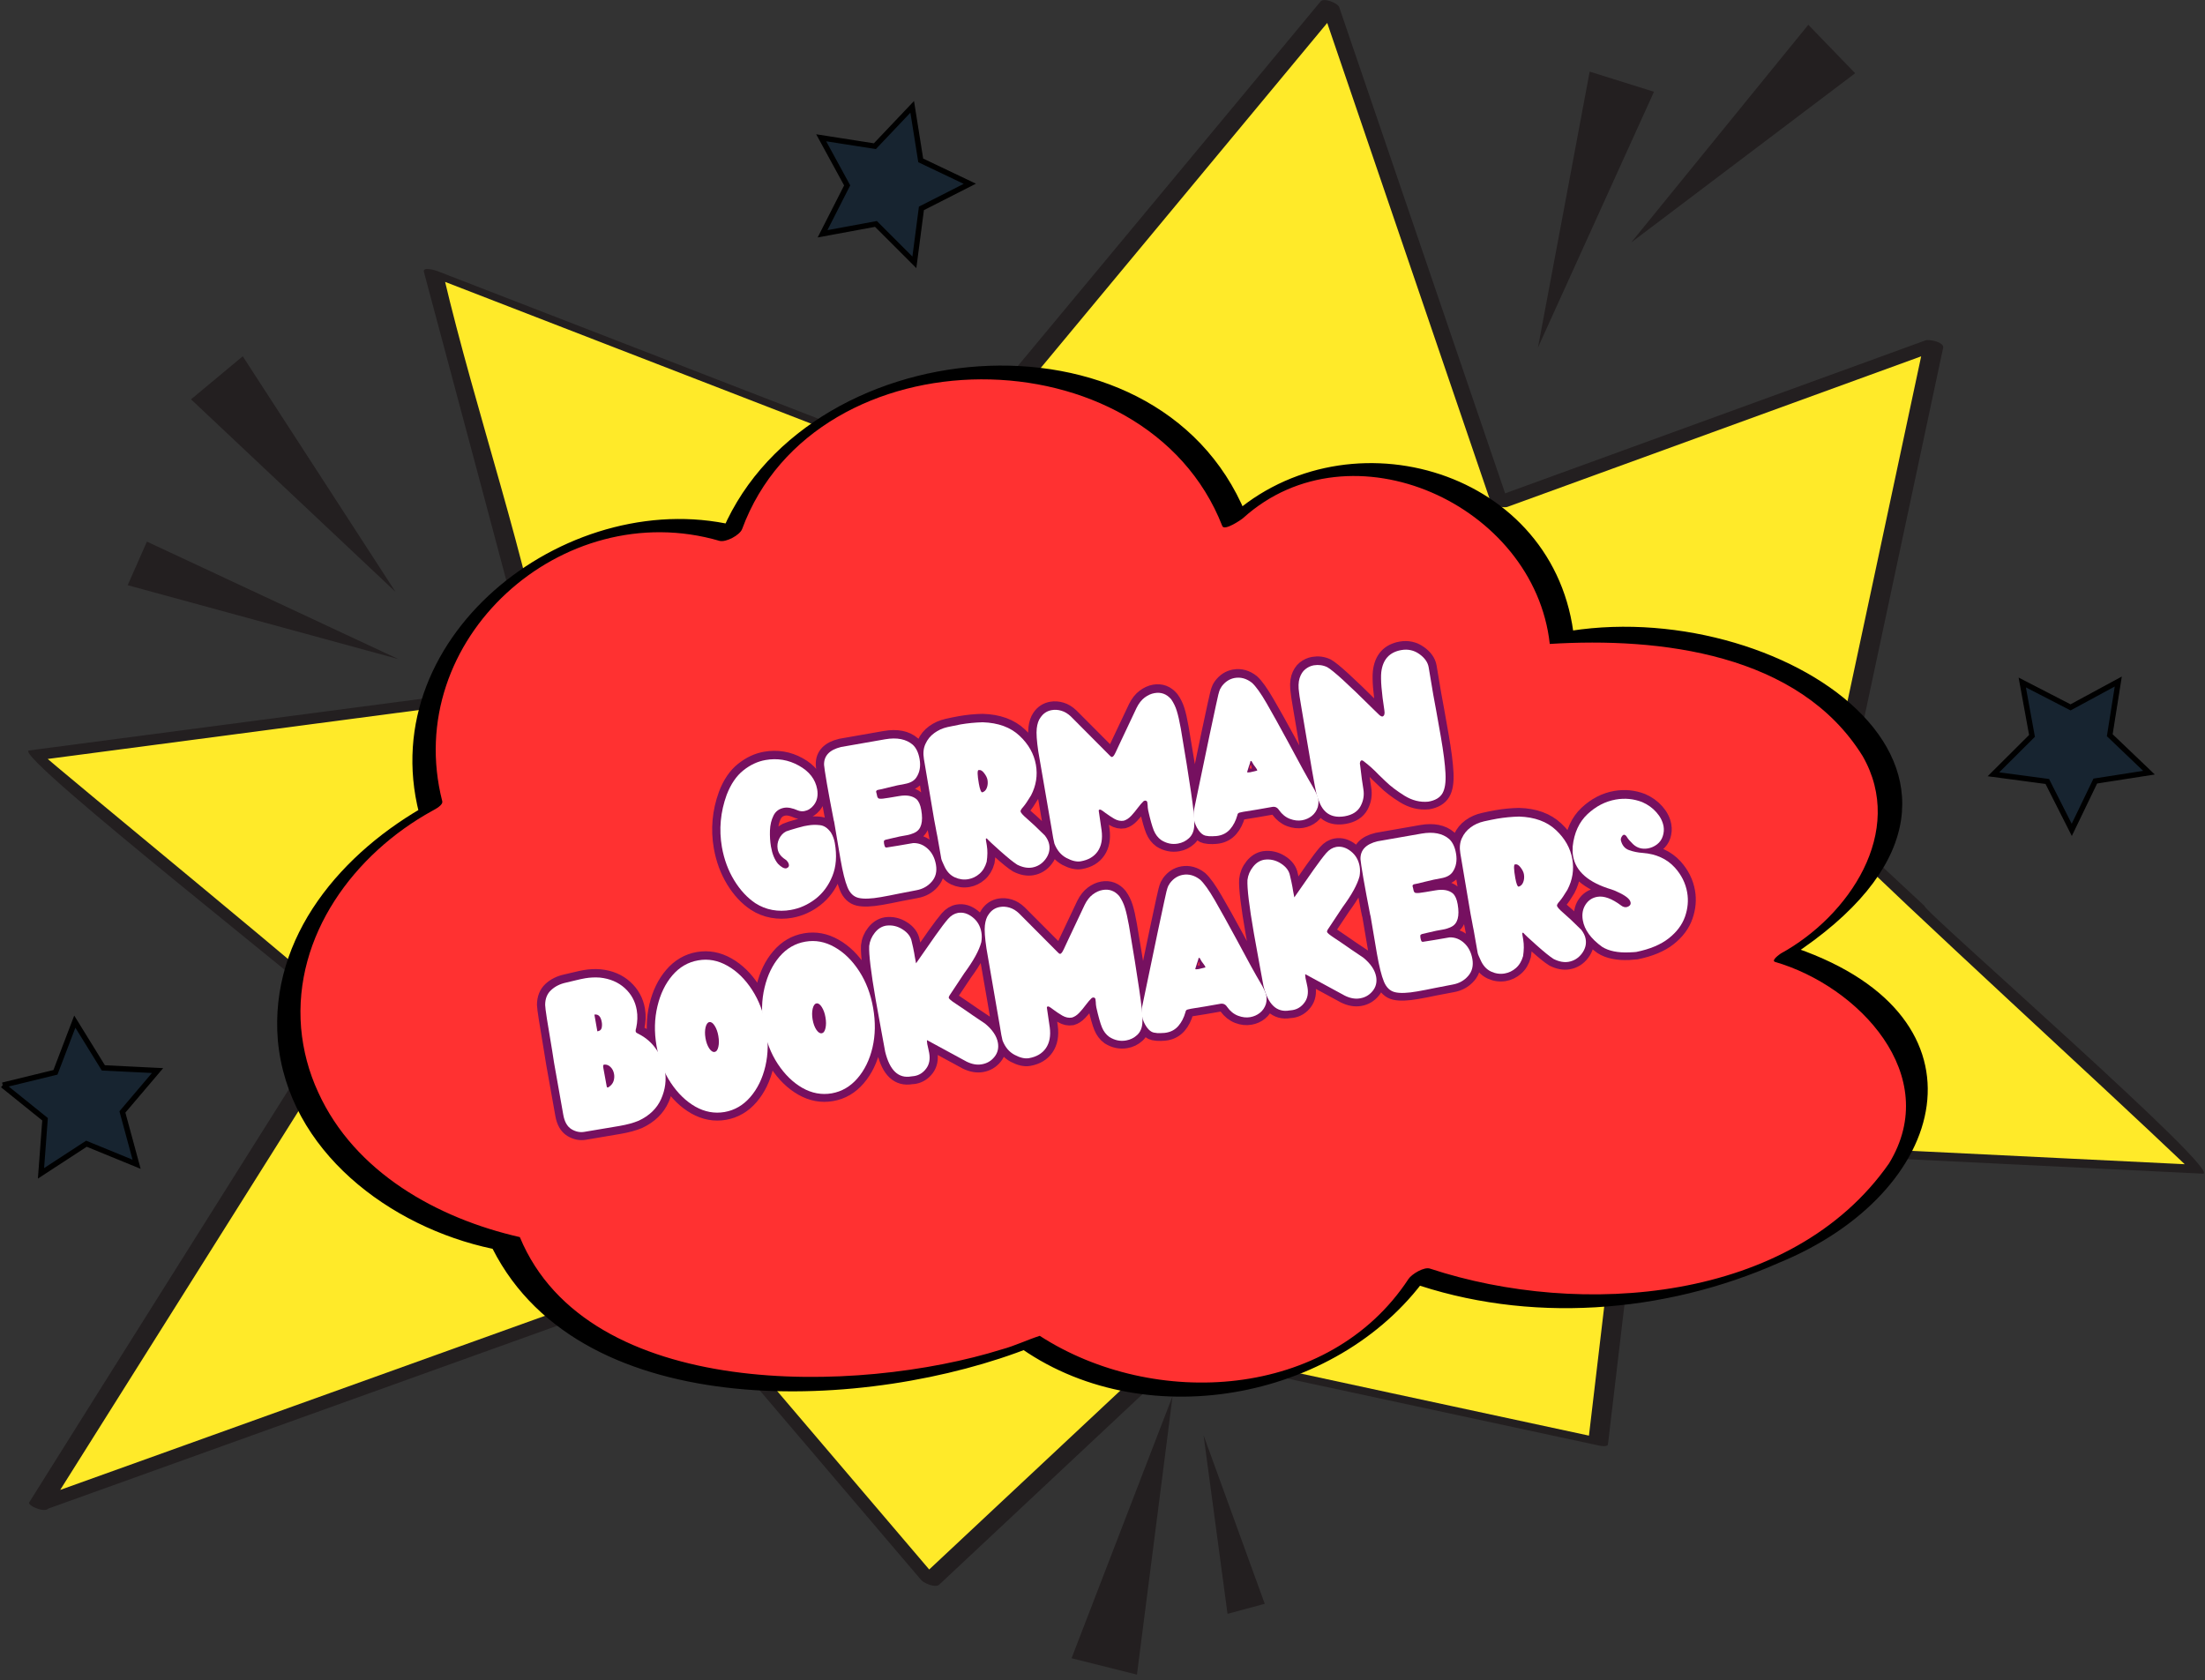 <?xml version="1.0" encoding="UTF-8"?> <svg xmlns="http://www.w3.org/2000/svg" xmlns:xlink="http://www.w3.org/1999/xlink" width="500" zoomAndPan="magnify" viewBox="0 0 375 285.75" height="381" preserveAspectRatio="xMidYMid meet" version="1.0"><rect x="0" y="0" width="375" height="285.75" fill="#333333" stroke="none"/><defs><g></g><clipPath id="0be2a2589a"><path d="M 4 0 L 374.836 0 L 374.836 270 L 4 270 Z M 4 0 " clip-rule="nonzero"></path></clipPath><clipPath id="e7b8152ac0"><path d="M 182 237 L 200 237 L 200 284.75 L 182 284.75 Z M 182 237 " clip-rule="nonzero"></path></clipPath><clipPath id="ad9975f83f"><path d="M 0.164 173 L 27 173 L 27 200 L 0.164 200 Z M 0.164 173 " clip-rule="nonzero"></path></clipPath><clipPath id="014726ca76"><path d="M 0.164 160 L 40 160 L 40 213 L 0.164 213 Z M 0.164 160 " clip-rule="nonzero"></path></clipPath><clipPath id="47f509494d"><path d="M 326 103 L 374.836 103 L 374.836 155 L 326 155 Z M 326 103 " clip-rule="nonzero"></path></clipPath><clipPath id="d7ee4ec530"><path d="M 47.137 62.141 L 328 62.141 L 328 237.488 L 47.137 237.488 Z M 47.137 62.141 " clip-rule="nonzero"></path></clipPath></defs><path fill="#ffea29" d="M 6.633 256.008 L 58.992 172.75 L 5.965 128.453 L 92.559 117.055 C 86.297 93.57 80.027 70.07 73.75 46.555 L 160.367 80.102 L 226.145 0.875 L 255.02 85.488 L 328.855 58.621 L 311.383 140.516 L 373.824 198.93 L 277.836 194.234 C 275.824 211.223 273.812 228.23 271.805 245.254 L 199.969 229.805 L 158.203 268.945 L 114.25 217.348 Z M 6.633 256.008 " fill-opacity="1" fill-rule="nonzero"></path><g clip-path="url(#0be2a2589a)"><path fill="#231f20" d="M 8.293 256.512 L 60.648 173.258 C 60.648 172.359 7.715 129.027 7.301 128.359 L 7.023 129.234 L 93.617 117.816 C 89.773 95.207 80.934 70.246 75.43 46.832 L 73.172 46.969 L 159.789 80.516 C 160.203 80.676 161.562 81.184 161.953 80.699 C 183.645 54.566 206 27.676 227.734 1.473 L 224.559 0.508 L 253.43 85.121 C 253.707 85.949 255.641 86.48 256.398 86.203 L 330.238 59.332 L 327.27 58.066 C 321.441 85.328 315.617 112.773 309.77 139.988 C 327.152 157.027 354.551 181.844 372.348 198.77 L 373.203 198.102 L 277.191 193.402 C 276.984 193.402 276.246 193.336 276.199 193.68 C 274.191 210.672 272.18 227.68 270.168 244.703 L 271.574 244.473 C 257.734 241.523 214.98 232.27 201.902 229.461 C 200.059 228.816 198.426 228.539 197.137 230.336 L 156.684 268.211 L 159.766 268.992 L 115.812 217.395 C 115.262 216.75 113.789 216.219 112.961 216.52 L 29.129 246.637 L 5.344 255.176 C 4.191 255.594 7.164 256.973 7.992 256.676 L 115.586 218.016 L 112.73 217.141 L 156.66 268.738 C 157.145 269.293 159.078 270.145 159.746 269.52 L 201.512 230.379 L 200.223 230.449 L 272.055 245.898 C 272.285 245.945 273.391 246.129 273.461 245.668 C 275.473 228.645 277.48 211.641 279.492 194.648 L 278.504 194.922 L 374.492 199.621 C 379.531 200.633 326.254 154.172 327.336 154.125 C 326.324 153.203 314.582 142.242 313.961 141.645 C 312.488 140.078 313.82 137.848 314.074 136.004 L 315.918 127.395 L 330.469 59.148 C 330.676 58.184 328.074 57.676 327.5 57.883 L 253.66 84.754 L 256.629 85.836 C 247.008 57.637 237.383 29.434 227.758 1.223 C 227.504 0.508 225.133 -0.438 224.582 0.254 C 213.621 13.539 168.953 67.207 158.801 79.48 L 160.965 79.664 L 74.348 46.094 C 74.07 45.98 71.84 45.312 72.09 46.234 C 78.383 69.719 84.656 93.219 90.902 116.734 L 91.5 116.25 L 4.906 127.648 C 2.074 128.43 57.91 171.992 57.656 172.844 L 57.309 172.266 C 48.746 185.875 12.734 243.113 4.977 255.523 C 4.609 256.098 7.715 257.434 8.293 256.512 Z M 8.293 256.512 " fill-opacity="1" fill-rule="nonzero"></path></g><path fill="#231f20" d="M 261.559 59.105 C 262.523 54.086 269.246 18.074 270.352 12.18 L 281.289 15.609 L 261.559 59.105 " fill-opacity="1" fill-rule="nonzero"></path><path fill="#231f20" d="M 282.738 34.699 L 307.535 4.215 L 315.504 12.457 L 277.422 41.238 Z M 282.738 34.699 " fill-opacity="1" fill-rule="nonzero"></path><path fill="#231f20" d="M 67.258 100.664 L 41.285 60.602 L 32.488 67.922 L 67.258 100.664 " fill-opacity="1" fill-rule="nonzero"></path><path fill="#231f20" d="M 60.211 108.582 L 24.984 92.121 L 21.715 99.535 L 67.762 112.105 Z M 60.211 108.582 " fill-opacity="1" fill-rule="nonzero"></path><path fill="#231f20" d="M 204.688 244.125 L 215.094 272.789 L 208.762 274.496 L 204.688 244.125 " fill-opacity="1" fill-rule="nonzero"></path><g clip-path="url(#e7b8152ac0)"><path fill="#231f20" d="M 198.355 245.852 L 193.359 284.832 L 182.238 282.047 L 199.414 237.473 Z M 198.355 245.852 " fill-opacity="1" fill-rule="nonzero"></path></g><g clip-path="url(#ad9975f83f)"><path fill="#172430" d="M 0.465 184.77 L 9.441 182.582 L 12.734 173.949 L 17.594 181.824 L 26.824 182.281 L 20.84 189.328 L 23.258 198.238 L 14.715 194.738 L 6.98 199.781 L 7.668 190.57 L 0.465 184.77 " fill-opacity="1" fill-rule="nonzero"></path></g><g clip-path="url(#014726ca76)"><path stroke-linecap="butt" transform="matrix(0.23, 0, 0, 0.23, 0.164, 0.024)" fill="none" stroke-linejoin="miter" d="M 1.307 802.4 L 40.295 792.899 L 54.597 755.404 L 75.702 789.608 L 115.793 791.593 L 89.801 822.199 L 100.303 860.898 L 63.199 845.697 L 29.606 867.6 L 32.592 827.594 L 1.307 802.4 " stroke="#000000" stroke-width="4" stroke-opacity="1" stroke-miterlimit="10"></path></g><path fill="#172430" d="M 352.711 141.301 L 348.543 133.059 L 339.379 131.836 L 345.941 125.297 L 344.281 116.203 L 352.504 120.441 L 360.629 116.043 L 359.18 125.184 L 365.855 131.562 L 356.715 132.988 Z M 352.711 141.301 " fill-opacity="1" fill-rule="nonzero"></path><g clip-path="url(#47f509494d)"><path stroke-linecap="butt" transform="matrix(0.23, 0, 0, 0.23, 0.164, 0.024)" fill="none" stroke-linejoin="miter" d="M 1531.205 613.604 L 1513.102 577.806 L 1473.3 572.495 L 1501.803 544.095 L 1494.592 504.598 L 1530.305 523.006 L 1565.595 503.902 L 1559.3 543.603 L 1588.295 571.308 L 1548.595 577.5 Z M 1531.205 613.604 " stroke="#000000" stroke-width="4" stroke-opacity="1" stroke-miterlimit="10"></path></g><path stroke-linecap="butt" transform="matrix(0.23, 0, 0, 0.23, 0.164, 0.024)" fill-opacity="1" fill="#172430" fill-rule="nonzero" stroke-linejoin="miter" d="M 675.395 193.902 L 646.994 165.501 L 607.498 172.796 L 625.702 136.998 L 606.497 101.794 L 646.197 108.004 L 673.8 78.907 L 680.095 118.506 L 716.402 135.794 L 680.604 153.998 Z M 675.395 193.902 " stroke="#000000" stroke-width="4" stroke-opacity="1" stroke-miterlimit="10"></path><path fill="#ff3131" d="M 49.238 175.879 C 50.781 193.406 66.117 207.156 86.438 211.449 C 91.133 235.594 149.328 241.473 175.641 228.328 C 194.039 242.68 229.875 236.688 241.387 216.902 C 250.934 220.457 262.848 222.043 275.57 220.926 C 320.102 218.332 347.691 179.344 303.695 162.445 C 343.422 137.672 309.371 102.953 265.555 108.477 C 262.445 82.59 228.758 70.383 209.844 88.402 C 198.195 53.883 135.199 56.453 124.242 90.836 C 95.895 82.922 65.691 109.012 73.273 137.336 C 57.621 145.855 47.852 160.363 49.238 175.879 Z M 49.238 175.879 " fill-opacity="1" fill-rule="nonzero"></path><g clip-path="url(#d7ee4ec530)"><path fill="#000000" d="M 47.25 176.93 C 48.949 195.754 66.32 208.742 83.777 212.41 C 99.094 242.613 148.031 240.02 175.414 229.133 L 173.828 229.465 C 195.402 244.398 228.555 237.895 243.266 216.277 L 239.598 218.043 C 259.855 225.219 282.992 223.453 302.508 214.801 C 331.504 202.93 339.598 173.152 305.527 161.281 L 304.52 162.711 C 349.969 133 304.297 101.523 267.141 107.293 L 267.566 107.426 C 263.676 79.258 227.953 69.578 208.277 88.734 L 211.855 87.352 C 196.609 50.375 135.844 56.117 122.277 91.664 L 126.074 89.652 C 97.574 81.961 63.414 107.605 71.281 138.344 L 72.98 136.734 C 58.25 144.848 45.797 159.203 47.25 176.93 C 47.293 177.355 51.316 176.125 51.207 174.852 C 49.91 159.113 60.215 145.23 73.539 137.898 C 73.988 137.652 75.371 136.957 75.215 136.285 C 68.195 108.789 95.629 84.176 122.387 92 C 123.461 92.27 125.809 91.039 126.211 89.988 C 138.684 56.141 194.844 56.098 207.875 89.473 C 208.211 90.367 211.117 88.402 211.453 88.086 C 229.762 71.59 260.973 85.828 263.566 109.527 C 282.254 108.363 305.93 111.113 316.773 128.598 C 324.172 141.473 314.402 155.848 302.867 162.176 C 302.711 162.285 301.168 163.336 301.859 163.605 C 316.059 167.719 330.43 182.875 321.266 197.879 C 304.723 221.598 268.797 224.211 243.223 215.785 C 242.215 215.406 240.07 216.723 239.531 217.551 C 226.031 238.117 196.23 239.75 176.824 227.207 C 174.68 227.902 172.555 228.93 170.387 229.512 C 145.949 237.156 99.988 238.34 88.406 210.418 C 74.367 207.223 60.305 199.398 54.113 185.781 C 52.512 182.309 51.543 178.664 51.207 174.852 C 51.184 174.402 47.137 175.656 47.25 176.93 Z M 47.25 176.93 " fill-opacity="1" fill-rule="nonzero"></path></g><path stroke-linecap="butt" transform="matrix(0.738, -0.129, 0.129, 0.738, 52.931, 141.387)" fill="none" stroke-linejoin="miter" d="M 104.15 36.301 C 106.187 36.301 108.159 35.798 110.064 34.797 C 111.975 33.792 113.546 32.304 114.777 30.343 C 116.004 28.377 116.619 25.939 116.62 23.024 C 116.619 22.145 116.466 21.325 116.155 20.561 C 115.612 19.424 114.892 18.727 113.987 18.458 C 113.082 18.184 112.195 18.051 111.317 18.051 L 110.385 18.052 L 108.812 18.186 C 107.686 18.296 106.807 18.423 106.179 18.568 C 105.447 18.789 104.833 19.243 104.338 19.929 C 103.844 20.605 103.603 21.352 103.603 22.172 C 103.598 23.108 104.02 23.97 104.866 24.763 C 105.01 24.873 105.153 25.056 105.288 25.313 C 105.435 25.566 105.506 25.822 105.509 26.081 C 105.508 26.298 105.448 26.462 105.329 26.563 C 105.222 26.661 105.039 26.74 104.782 26.791 C 104.279 26.793 103.712 26.34 103.081 25.436 C 102.491 24.423 102.193 23.064 102.193 21.365 C 102.193 20.18 102.328 18.955 102.594 17.699 C 102.868 16.435 103.324 15.366 103.974 14.49 C 104.629 13.615 105.521 13.172 106.648 13.173 C 107.495 13.172 108.486 13.557 109.617 14.326 C 110.044 14.58 110.513 14.709 111.016 14.707 C 111.863 14.707 112.647 14.399 113.359 13.777 C 114.29 12.955 114.755 11.808 114.757 10.338 C 114.755 8.014 113.697 6.01 111.584 4.318 C 109.478 2.623 107.07 1.774 104.356 1.772 C 102.546 1.774 100.752 2.26 98.974 3.231 C 97.19 4.205 95.634 5.813 94.313 8.048 C 92.247 11.641 91.214 15.471 91.213 19.546 C 91.214 22.393 91.695 25.038 92.656 27.475 C 93.613 29.907 94.903 31.884 96.516 33.408 C 97.56 34.368 98.736 35.092 100.049 35.575 C 101.367 36.059 102.732 36.302 104.15 36.301 Z M 124.804 36.933 C 126.016 36.933 127.444 36.907 129.078 36.848 C 130.268 36.823 131.584 36.803 133.026 36.785 C 134.468 36.772 135.719 36.334 136.774 35.47 C 137.835 34.607 138.368 33.399 138.369 31.848 C 138.366 30.287 137.964 28.984 137.156 27.943 C 136.354 26.893 135.333 26.287 134.093 26.118 C 131.515 26.118 129.491 26.104 128.024 26.081 C 127.824 26.046 127.699 25.945 127.659 25.779 C 127.621 25.603 127.597 25.377 127.598 25.097 C 127.6 24.811 127.624 24.614 127.68 24.503 C 127.736 24.396 127.892 24.322 128.145 24.298 C 128.405 24.264 128.828 24.232 129.421 24.203 L 131.377 24.121 C 131.742 24.121 132.261 24.121 132.922 24.12 C 133.584 24.119 134.257 24.02 134.943 23.822 C 136.466 23.373 137.231 21.776 137.227 19.034 C 137.228 17.849 136.999 16.973 136.548 16.408 C 135.785 15.502 134.541 15.047 132.816 15.048 C 130.948 15.05 129.713 15.031 129.123 14.986 C 128.528 14.94 128.174 14.847 128.066 14.706 C 127.954 14.56 127.9 14.349 127.897 14.063 L 127.9 13.899 L 127.855 13.214 C 127.856 13.024 127.979 12.897 128.232 12.841 C 128.798 12.844 129.631 12.799 130.737 12.706 C 132.18 12.598 133.454 12.545 134.555 12.541 C 135.83 12.541 136.775 12.219 137.396 11.571 C 138.353 10.547 138.836 9.234 138.836 7.626 C 138.833 6.122 138.509 4.949 137.863 4.101 C 136.621 2.578 134.642 1.815 131.928 1.812 L 121.747 1.815 C 119.036 1.977 117.533 3.096 117.253 5.159 C 117.19 5.613 117.158 7.042 117.157 9.444 C 117.157 10.746 117.164 12.075 117.181 13.433 C 117.192 14.795 117.209 15.94 117.221 16.874 C 117.239 17.803 117.264 18.268 117.296 18.268 L 117.253 26.917 C 117.253 29.833 117.409 32.003 117.72 33.433 C 118.026 34.863 118.721 35.799 119.79 36.25 C 120.865 36.702 122.539 36.93 124.804 36.933 Z M 145.03 36.344 C 145.988 36.341 146.902 36.077 147.761 35.555 C 148.625 35.028 149.309 34.232 149.813 33.161 C 150.268 31.86 150.5 30.651 150.496 29.55 L 150.495 29.042 C 150.499 28.619 150.513 28.267 150.536 27.985 L 150.757 27.902 C 151.066 28.432 151.899 29.546 153.253 31.248 C 154.695 33.081 155.785 34.33 156.523 34.982 C 157.624 35.799 158.712 36.205 159.786 36.207 C 161.029 36.207 162.123 35.763 163.072 34.87 C 164.021 33.983 164.499 32.939 164.499 31.754 C 164.5 31.05 164.285 30.314 163.858 29.546 C 162.413 27.511 161.328 26.057 160.596 25.189 C 159.775 24.194 159.365 23.54 159.36 23.232 C 159.363 23.032 159.625 22.718 160.148 22.296 C 160.676 21.88 161.405 21.128 162.333 20.052 C 163.858 18.043 164.621 15.821 164.621 13.392 C 164.621 10.873 163.783 8.489 162.094 6.247 C 160.413 3.996 157.845 2.516 154.401 1.815 C 152.732 1.556 151.06 1.428 149.388 1.428 C 148.372 1.431 147.356 1.46 146.347 1.511 C 145.152 1.568 144.068 1.839 143.095 2.32 C 142.118 2.795 141.326 3.483 140.721 4.372 C 140.111 5.26 139.808 6.388 139.809 7.748 L 139.728 21.751 C 139.729 22.624 139.735 23.255 139.749 23.633 C 139.761 24.016 139.766 24.324 139.766 24.567 C 139.766 24.806 139.774 25.124 139.787 25.508 C 139.805 25.887 139.81 27.618 139.808 30.697 C 139.81 30.898 139.849 31.159 139.935 31.486 C 140.016 31.808 140.087 32.1 140.149 32.355 C 140.489 33.71 141.124 34.71 142.057 35.37 C 142.986 36.019 143.978 36.34 145.03 36.344 Z M 151.556 17.464 C 151.269 17.408 151.131 16.712 151.131 15.379 C 151.131 13.342 151.282 12.325 151.594 12.327 L 151.689 12.328 C 152.081 12.327 152.435 12.632 152.746 13.247 C 153.052 13.856 153.212 14.398 153.209 14.873 C 153.211 15.525 153.063 16.102 152.768 16.611 C 152.467 17.125 152.063 17.404 151.556 17.464 Z M 170.887 36.725 C 172.639 36.724 174.033 36.194 175.06 35.13 C 176.097 34.067 176.661 32.562 176.747 30.614 L 176.873 26.159 C 176.871 25.989 176.96 25.904 177.129 25.902 L 177.339 25.944 C 177.595 26.142 177.903 26.439 178.268 26.836 C 178.783 27.376 179.36 27.916 180.01 28.468 C 180.66 29.021 181.352 29.3 182.093 29.297 C 182.685 29.242 183.302 28.984 183.934 28.512 C 184.572 28.041 185.172 27.543 185.736 27.011 C 186.306 26.471 186.814 26.046 187.27 25.739 L 187.517 25.655 C 187.83 25.652 188.012 25.794 188.068 26.079 L 188.025 26.749 C 187.972 27.116 187.942 27.528 187.942 27.984 C 188.055 30.13 188.216 31.693 188.431 32.678 C 188.642 33.651 189.062 34.46 189.684 35.108 C 190.76 36.068 191.978 36.551 193.328 36.548 C 194.29 36.552 195.172 36.287 195.982 35.772 C 196.788 35.246 197.334 34.421 197.617 33.285 L 197.657 33.112 C 197.713 32.947 197.769 32.682 197.823 32.315 C 198.169 30.36 198.37 23.23 198.425 10.926 C 198.424 9.174 198.361 7.803 198.226 6.817 C 198.103 5.827 197.826 4.895 197.401 4.022 C 196.613 2.657 195.456 1.979 193.932 1.978 C 193.164 1.981 192.377 2.188 191.569 2.603 C 190.768 3.008 190.027 3.678 189.34 4.611 C 186.829 8.147 185.088 10.606 184.121 11.993 C 183.108 13.494 182.507 14.304 182.32 14.436 C 182.139 14.563 182.023 14.622 181.969 14.623 C 181.906 14.623 181.828 14.583 181.731 14.502 C 181.631 14.411 181.54 14.294 181.453 14.157 L 174.327 3.978 C 173.757 3.211 173.125 2.651 172.419 2.301 C 171.712 1.95 171.008 1.774 170.299 1.772 C 169.193 1.77 168.243 2.181 167.461 2.992 C 166.949 3.506 166.535 4.27 166.224 5.295 C 165.915 6.31 165.734 8.046 165.676 10.502 C 165.675 20.46 165.666 26.401 165.637 28.327 L 165.634 30.438 C 165.636 31.121 165.652 31.547 165.676 31.71 C 165.987 33.325 166.697 34.566 167.811 35.432 C 168.93 36.294 169.956 36.727 170.887 36.725 Z M 202.606 36.382 C 203.738 36.384 204.73 36.038 205.581 35.345 C 206.427 34.652 207.124 33.72 207.665 32.56 C 207.72 32.395 207.802 32.256 207.911 32.148 C 208.027 32.031 208.44 31.971 209.143 31.971 L 212.28 32.01 L 215.804 32.011 C 216.481 32.013 216.943 32.337 217.2 32.985 C 217.737 34.063 218.444 34.863 219.321 35.387 C 220.199 35.905 221.09 36.166 221.995 36.165 C 222.847 36.166 223.623 35.967 224.326 35.577 C 225.035 35.182 225.591 34.601 225.984 33.834 C 226.267 33.243 226.408 32.648 226.405 32.055 C 226.407 31.32 226.139 30.278 225.599 28.914 C 224.866 26.987 223.626 23.353 221.87 18.009 C 220.626 14.31 219.539 11.195 218.598 8.671 C 217.664 6.137 216.835 4.4 216.104 3.463 C 215.053 2.3 213.837 1.718 212.445 1.719 C 211.26 1.718 210.185 2.176 209.227 3.089 C 209.061 3.25 208.907 3.435 208.761 3.637 C 208.476 4.027 207.958 5.175 207.198 7.074 C 206.823 7.919 203.837 15.394 198.238 29.509 C 197.957 30.243 197.812 30.98 197.812 31.71 C 197.813 32.615 198.025 33.52 198.455 34.426 C 198.823 35.167 199.264 35.641 199.793 35.855 C 200.318 36.063 200.818 36.198 201.294 36.259 L 201.636 36.303 C 201.97 36.356 202.299 36.382 202.606 36.382 Z M 212.279 23.396 C 211.797 23.396 211.559 23.339 211.556 23.233 C 211.701 22.946 211.902 22.584 212.156 22.131 C 212.414 21.678 212.608 21.268 212.746 20.9 C 212.831 20.899 212.903 20.912 212.966 20.944 C 213.187 21.617 213.408 22.169 213.64 22.601 C 213.808 22.911 213.898 23.122 213.896 23.228 C 213.896 23.286 213.87 23.313 213.812 23.314 Z M 250.922 36.934 C 252.473 36.934 253.623 36.5 254.371 35.636 C 255.124 34.777 255.627 33.32 255.879 31.268 C 256.136 29.218 256.263 26.425 256.266 22.89 C 256.263 18.112 256.254 14.888 256.223 13.215 L 256.266 6.899 C 256.267 5.741 255.735 4.632 254.671 3.573 C 253.613 2.51 252.319 1.978 250.784 1.98 C 248.043 1.978 246.264 3.383 245.443 6.181 C 244.992 7.764 244.722 10.649 244.633 14.83 C 244.637 15.598 244.425 16.021 244.003 16.106 C 243.802 16.103 243.559 15.923 243.279 15.556 L 242.14 13.982 C 237.608 7.562 234.749 3.872 233.562 2.909 C 232.686 2.29 231.697 1.98 230.602 1.98 C 229.893 1.978 229.212 2.155 228.563 2.508 C 227.914 2.86 227.372 3.449 226.944 4.268 C 226.525 5.089 226.298 6.209 226.274 7.623 C 226.247 7.623 226.226 8.657 226.21 10.718 C 226.199 12.785 226.184 15.211 226.168 18.002 C 226.154 20.783 226.148 23.274 226.15 25.476 C 226.147 28.592 226.161 30.15 226.187 30.149 C 226.192 30.971 226.318 31.918 226.572 32.984 C 227.192 35.616 228.889 36.933 231.656 36.934 C 233.413 36.934 234.719 36.389 235.585 35.307 C 236.448 34.214 236.876 32.976 236.879 31.59 C 236.88 30.374 236.949 28.549 237.087 26.118 L 237.083 25.901 C 237.086 25.763 237.131 25.597 237.229 25.397 C 237.333 25.193 237.457 25.093 237.594 25.095 C 237.71 25.095 237.822 25.151 237.933 25.271 C 239.012 26.401 240.001 27.648 240.908 29.002 L 242.182 30.737 C 243.055 31.98 244.266 33.291 245.804 34.665 C 247.343 36.04 249.053 36.793 250.922 36.934 Z M 250.922 36.934 " stroke="#761060" stroke-width="3.712" stroke-opacity="1" stroke-miterlimit="4"></path><path stroke-linecap="butt" transform="matrix(0.738, -0.129, 0.129, 0.738, 52.931, 141.387)" fill="none" stroke-linejoin="miter" d="M 57.439 77.917 C 59.191 77.916 60.692 77.775 61.932 77.494 C 64.537 76.784 66.484 75.451 67.787 73.504 C 69.09 71.551 69.743 69.448 69.74 67.188 C 69.74 65.489 69.381 63.844 68.654 62.247 C 67.939 60.645 66.857 59.293 65.414 58.189 C 65.189 58.023 65.023 57.883 64.905 57.772 C 64.793 57.657 64.741 57.527 64.741 57.378 C 64.738 57.214 64.824 56.964 64.989 56.623 C 65.554 55.293 65.837 53.977 65.835 52.68 C 65.837 50.669 65.224 48.874 63.991 47.294 C 62.765 45.705 61.048 44.601 58.839 43.978 C 57.739 43.696 56.653 43.554 55.573 43.556 C 54.843 43.556 54.108 43.581 53.368 43.638 C 52.633 43.695 51.858 43.739 51.038 43.771 C 49.652 43.826 48.446 44.187 47.421 44.849 C 46.405 45.514 45.775 46.552 45.517 47.968 C 45.406 48.668 45.338 52.148 45.311 58.404 L 45.271 61.243 L 45.313 73.204 C 45.311 74.823 45.735 76.003 46.582 76.759 C 47.432 77.5 48.366 77.875 49.382 77.877 Z M 56.34 68.836 C 56.197 68.837 56.122 68.75 56.124 68.586 L 56.082 64.764 C 56.082 64.399 56.094 64.115 56.124 63.914 C 56.148 63.717 56.251 63.613 56.425 63.617 C 56.964 63.648 57.4 63.909 57.739 64.391 C 58.074 64.868 58.244 65.442 58.248 66.12 C 58.244 66.659 58.111 67.176 57.844 67.674 C 57.573 68.167 57.127 68.539 56.506 68.796 Z M 56.162 55.898 L 56.163 52.036 C 57.068 52.035 57.52 52.69 57.521 53.992 C 57.522 54.442 57.436 54.872 57.263 55.286 C 57.097 55.696 56.728 55.897 56.162 55.898 Z M 81.489 78.893 C 79.166 78.891 77.048 78.109 75.137 76.537 C 73.231 74.966 71.71 72.854 70.562 70.21 C 69.414 67.57 68.841 64.634 68.842 61.411 C 68.843 58.221 69.417 55.294 70.563 52.636 C 71.709 49.979 73.23 47.868 75.139 46.301 C 77.049 44.724 79.165 43.94 81.488 43.937 C 83.805 43.939 85.917 44.726 87.824 46.296 C 89.735 47.868 91.256 49.98 92.38 52.636 C 93.514 55.295 94.079 58.219 94.078 61.409 C 94.082 64.633 93.512 67.565 92.385 70.21 C 91.257 72.855 89.735 74.966 87.826 76.538 C 85.917 78.105 83.807 78.89 81.489 78.893 Z M 81.572 65.065 C 81.99 65.064 82.344 64.734 82.629 64.07 C 82.91 63.399 83.051 62.587 83.05 61.624 C 83.053 60.693 82.908 59.89 82.624 59.211 C 82.34 58.532 81.992 58.191 81.57 58.186 C 81.178 58.186 80.833 58.528 80.534 59.212 C 80.236 59.89 80.09 60.695 80.086 61.626 C 80.089 62.584 80.238 63.399 80.533 64.069 C 80.83 64.735 81.175 65.065 81.572 65.065 Z M 106.169 78.89 C 103.846 78.892 101.729 78.105 99.816 76.538 C 97.911 74.963 96.389 72.856 95.242 70.211 C 94.094 67.566 93.521 64.635 93.523 61.408 C 93.523 58.217 94.096 55.296 95.242 52.638 C 96.388 49.98 97.911 47.865 99.819 46.298 C 101.728 44.726 103.845 43.936 106.168 43.939 C 108.486 43.936 110.598 44.722 112.503 46.298 C 114.415 47.864 115.935 49.981 117.059 52.638 C 118.194 55.296 118.758 58.22 118.757 61.411 C 118.762 64.634 118.192 67.567 117.064 70.212 C 115.936 72.857 114.415 74.967 112.505 76.539 C 110.597 78.106 108.486 78.892 106.169 78.89 Z M 106.251 65.067 C 106.669 65.065 107.023 64.736 107.308 64.071 C 107.589 63.4 107.732 62.584 107.729 61.626 C 107.733 60.695 107.587 59.892 107.304 59.213 C 107.021 58.528 106.673 58.187 106.249 58.187 C 105.858 58.188 105.512 58.53 105.213 59.213 C 104.915 59.891 104.769 60.697 104.766 61.627 C 104.768 62.586 104.917 63.4 105.213 64.071 C 105.511 64.731 105.854 65.066 106.251 65.067 Z M 140.849 78.259 C 142.012 78.261 143.038 77.874 143.928 77.108 C 144.818 76.343 145.26 75.324 145.265 74.055 C 145.261 72.53 144.574 70.945 143.194 69.302 C 141.464 67.662 140.051 66.293 138.947 65.191 L 137.371 63.667 C 136.499 62.843 136.067 62.318 136.064 62.09 C 136.094 61.92 136.163 61.763 136.272 61.629 L 140.52 57.173 C 143.034 54.77 144.688 52.693 145.481 50.937 C 145.762 50.171 145.903 49.423 145.904 48.693 C 145.907 47.249 145.444 46.02 144.526 45.003 C 143.609 43.98 142.57 43.471 141.412 43.47 C 140.56 43.47 139.748 43.788 138.965 44.424 C 138.187 45.061 137.02 46.138 135.468 47.667 L 130.08 53.104 C 130.079 52.564 130.065 52.038 130.037 51.53 L 130.038 50.763 C 130.038 49.974 130.013 49.086 129.954 48.092 C 129.956 46.96 129.437 45.927 128.404 44.996 C 127.376 44.06 126.192 43.568 124.862 43.516 C 123.847 43.513 122.907 43.895 122.043 44.664 C 121.18 45.424 120.592 46.338 120.282 47.416 C 119.856 49.252 119.641 53.31 119.642 59.586 C 119.639 62.274 119.653 64.774 119.682 67.096 L 119.734 71.683 C 120.017 76.034 121.644 78.207 124.613 78.206 L 125.286 78.26 C 126.392 78.257 127.372 77.856 128.238 77.05 C 129.099 76.237 129.533 75.116 129.531 73.672 C 129.532 73.333 129.517 72.992 129.491 72.654 C 129.461 72.315 129.448 71.964 129.448 71.599 L 129.488 70.791 L 129.574 70.753 L 137.548 77.07 C 138.653 77.86 139.753 78.259 140.849 78.259 Z M 151.615 78.724 C 153.367 78.722 154.761 78.193 155.788 77.128 C 156.825 76.066 157.389 74.561 157.475 72.612 L 157.6 68.163 C 157.604 67.989 157.688 67.903 157.863 67.902 L 158.067 67.943 C 158.323 68.146 158.632 68.438 159.001 68.836 C 159.511 69.374 160.088 69.92 160.737 70.472 C 161.387 71.025 162.08 71.299 162.821 71.301 C 163.412 71.245 164.03 70.983 164.662 70.511 C 165.299 70.045 165.9 69.541 166.469 69.011 C 167.034 68.474 167.541 68.05 167.998 67.738 L 168.246 67.654 C 168.557 67.655 168.74 67.793 168.796 68.078 L 168.757 68.754 C 168.699 69.119 168.67 69.527 168.67 69.982 C 168.783 72.129 168.943 73.697 169.159 74.676 C 169.375 75.651 169.79 76.458 170.412 77.107 C 171.488 78.067 172.706 78.549 174.056 78.546 C 175.018 78.55 175.9 78.291 176.71 77.771 C 177.516 77.245 178.062 76.419 178.344 75.288 L 178.386 75.11 C 178.441 74.945 178.498 74.68 178.551 74.314 C 178.897 72.358 179.098 65.228 179.153 52.925 C 179.152 51.173 179.089 49.802 178.955 48.815 C 178.831 47.826 178.554 46.894 178.13 46.021 C 177.34 44.661 176.184 43.977 174.659 43.981 C 173.892 43.98 173.105 44.187 172.297 44.601 C 171.496 45.007 170.755 45.676 170.068 46.61 C 167.557 50.146 165.816 52.604 164.849 53.992 C 163.836 55.492 163.234 56.308 163.047 56.439 C 162.867 56.561 162.75 56.626 162.698 56.622 C 162.633 56.627 162.556 56.581 162.459 56.501 C 162.364 56.41 162.267 56.298 162.181 56.156 L 155.056 45.976 C 154.485 45.21 153.853 44.65 153.147 44.299 C 152.446 43.95 151.736 43.773 151.027 43.771 C 149.921 43.774 148.976 44.181 148.189 44.996 C 147.677 45.504 147.268 46.269 146.957 47.294 C 146.643 48.309 146.462 50.044 146.404 52.5 C 146.408 62.46 146.394 68.399 146.365 70.326 L 146.367 72.438 C 146.364 73.12 146.38 73.546 146.404 73.714 C 146.715 75.329 147.43 76.565 148.539 77.431 C 149.659 78.292 150.684 78.725 151.615 78.724 Z M 183.334 78.381 C 184.466 78.383 185.458 78.037 186.308 77.349 C 187.16 76.651 187.851 75.724 188.392 74.564 C 188.448 74.394 188.53 74.26 188.639 74.147 C 188.755 74.029 189.168 73.969 189.871 73.97 L 193.007 74.014 L 196.531 74.015 C 197.209 74.011 197.676 74.336 197.927 74.989 C 198.465 76.061 199.177 76.863 200.054 77.391 C 200.926 77.909 201.818 78.165 202.723 78.164 C 203.575 78.164 204.35 77.971 205.054 77.575 C 205.763 77.18 206.319 76.6 206.711 75.838 C 206.995 75.242 207.136 74.647 207.134 74.054 C 207.134 73.324 206.867 72.277 206.326 70.918 C 205.598 68.992 204.353 65.357 202.597 60.013 C 201.359 56.31 200.267 53.198 199.327 50.669 C 198.392 48.136 197.563 46.398 196.832 45.461 C 195.781 44.299 194.564 43.722 193.178 43.718 C 191.987 43.722 190.913 44.175 189.955 45.088 C 189.788 45.254 189.635 45.434 189.489 45.636 C 189.203 46.031 188.685 47.179 187.926 49.073 C 187.552 49.918 184.565 57.392 178.966 71.508 C 178.684 72.247 178.54 72.979 178.539 73.714 C 178.54 74.619 178.754 75.519 179.183 76.424 C 179.551 77.166 179.998 77.64 180.521 77.854 C 181.046 78.061 181.546 78.196 182.022 78.258 L 182.364 78.302 C 182.704 78.356 183.027 78.386 183.334 78.381 Z M 193.012 65.395 C 192.525 65.395 192.286 65.343 192.284 65.231 C 192.429 64.949 192.63 64.582 192.883 64.134 C 193.143 63.677 193.336 63.266 193.474 62.899 C 193.558 62.903 193.63 62.915 193.694 62.942 C 193.915 63.616 194.136 64.168 194.368 64.6 C 194.536 64.91 194.626 65.121 194.623 65.232 C 194.624 65.285 194.598 65.312 194.54 65.312 Z M 227.995 78.258 C 229.154 78.259 230.178 77.877 231.069 77.111 C 231.96 76.341 232.407 75.323 232.406 74.053 C 232.407 72.529 231.716 70.943 230.335 69.3 C 228.609 67.666 227.193 66.291 226.089 65.189 L 224.513 63.665 C 223.645 62.847 223.207 62.321 223.21 62.094 C 223.235 61.918 223.304 61.766 223.418 61.628 L 227.661 57.171 C 230.176 54.768 231.829 52.691 232.621 50.94 C 232.908 50.175 233.05 49.422 233.045 48.691 C 233.048 47.247 232.59 46.019 231.672 45.007 C 230.749 43.983 229.712 43.469 228.552 43.473 C 227.706 43.474 226.888 43.792 226.111 44.423 C 225.328 45.059 224.161 46.142 222.609 47.665 L 217.222 53.102 C 217.226 52.563 217.211 52.042 217.184 51.529 L 217.18 50.761 C 217.179 49.978 217.155 49.084 217.101 48.091 C 217.097 46.958 216.579 45.925 215.545 44.994 C 214.517 44.063 213.339 43.567 212.004 43.514 C 210.988 43.511 210.048 43.898 209.184 44.663 C 208.322 45.422 207.738 46.342 207.423 47.419 C 206.997 49.255 206.783 53.308 206.783 59.584 C 206.786 62.273 206.799 64.773 206.823 67.094 L 206.875 71.681 C 207.159 76.032 208.786 78.205 211.754 78.209 L 212.428 78.258 C 213.533 78.26 214.519 77.855 215.38 77.048 C 216.24 76.24 216.675 75.114 216.673 73.67 C 216.673 73.331 216.658 72.995 216.632 72.657 C 216.606 72.319 216.594 71.968 216.589 71.602 L 216.635 70.79 L 216.716 70.751 L 224.689 77.068 C 225.794 77.864 226.895 78.257 227.995 78.258 Z M 241.059 78.933 C 242.271 78.932 243.699 78.906 245.334 78.847 C 246.523 78.822 247.839 78.803 249.281 78.789 C 250.723 78.771 251.974 78.333 253.03 77.469 C 254.095 76.607 254.624 75.398 254.624 73.848 C 254.626 72.287 254.219 70.983 253.411 69.942 C 252.61 68.893 251.588 68.286 250.347 68.122 C 247.771 68.118 245.752 68.104 244.28 68.08 C 244.079 68.045 243.959 67.945 243.914 67.778 C 243.875 67.608 243.852 67.376 243.853 67.096 C 243.855 66.81 243.879 66.614 243.936 66.502 C 243.991 66.395 244.146 66.327 244.4 66.297 C 244.66 66.263 245.084 66.231 245.676 66.202 L 247.632 66.12 C 247.997 66.12 248.516 66.12 249.177 66.119 C 249.838 66.123 250.513 66.019 251.198 65.821 C 252.721 65.372 253.486 63.775 253.488 61.034 C 253.483 59.848 253.255 58.972 252.803 58.407 C 252.04 57.501 250.802 57.047 249.071 57.047 C 247.203 57.049 245.968 57.03 245.378 56.985 C 244.783 56.939 244.429 56.846 244.321 56.705 C 244.208 56.564 244.156 56.349 244.153 56.062 L 244.155 55.899 L 244.115 55.214 C 244.112 55.023 244.239 54.897 244.487 54.845 C 245.053 54.843 245.886 54.798 246.992 54.711 C 248.435 54.597 249.709 54.544 250.815 54.541 C 252.086 54.54 253.031 54.218 253.652 53.57 C 254.613 52.547 255.091 51.233 255.091 49.625 C 255.088 48.127 254.764 46.949 254.118 46.1 C 252.876 44.577 250.897 43.814 248.183 43.811 L 238.002 43.814 C 235.29 43.981 233.789 45.095 233.508 47.158 C 233.445 47.612 233.413 49.041 233.417 51.444 C 233.413 52.745 233.419 54.074 233.436 55.432 C 233.447 56.794 233.464 57.94 233.476 58.873 C 233.499 59.803 233.524 60.268 233.55 60.272 L 233.508 68.917 C 233.508 71.832 233.664 74.002 233.975 75.433 C 234.282 76.862 234.976 77.798 236.045 78.249 C 237.119 78.706 238.794 78.935 241.059 78.933 Z M 261.286 78.343 C 262.244 78.341 263.157 78.082 264.021 77.555 C 264.88 77.028 265.564 76.231 266.068 75.161 C 266.523 73.859 266.755 72.65 266.751 71.549 L 266.755 71.042 C 266.755 70.618 266.768 70.266 266.796 69.985 L 267.012 69.901 C 267.322 70.431 268.153 71.55 269.508 73.247 C 270.951 75.081 272.04 76.329 272.782 76.987 C 273.879 77.798 274.966 78.21 276.041 78.207 C 277.285 78.206 278.378 77.762 279.327 76.869 C 280.276 75.982 280.753 74.943 280.755 73.753 C 280.756 73.049 280.54 72.313 280.113 71.545 C 278.669 69.51 277.583 68.056 276.851 67.188 C 276.03 66.193 275.62 65.539 275.615 65.232 C 275.619 65.031 275.879 64.722 276.402 64.3 C 276.931 63.879 277.66 63.127 278.588 62.051 C 280.119 60.043 280.882 57.821 280.877 55.391 C 280.877 52.872 280.038 50.488 278.35 48.246 C 276.668 45.995 274.105 44.516 270.656 43.814 C 268.986 43.56 267.316 43.428 265.643 43.432 C 264.632 43.431 263.617 43.46 262.601 43.516 C 261.407 43.567 260.323 43.838 259.35 44.319 C 258.373 44.794 257.586 45.483 256.976 46.371 C 256.371 47.261 256.064 48.387 256.065 49.747 L 255.983 63.75 C 255.983 64.629 255.99 65.254 256.004 65.632 C 256.016 66.015 256.026 66.324 256.026 66.567 C 256.021 66.81 256.03 67.124 256.047 67.508 C 256.06 67.891 256.066 69.617 256.063 72.696 C 256.065 72.898 256.104 73.158 256.19 73.486 C 256.272 73.807 256.342 74.1 256.409 74.355 C 256.744 75.709 257.379 76.714 258.312 77.369 C 259.247 78.019 260.233 78.339 261.286 78.343 Z M 267.811 59.463 C 267.524 59.407 267.386 58.711 267.385 57.383 C 267.386 55.346 267.543 54.325 267.849 54.326 L 267.945 54.327 C 268.336 54.326 268.69 54.631 269.001 55.247 C 269.313 55.857 269.467 56.397 269.464 56.872 C 269.467 57.524 269.318 58.101 269.023 58.611 C 268.722 59.124 268.318 59.408 267.811 59.463 Z M 291.556 78.631 C 294.724 78.549 297.318 77.964 299.343 76.883 C 301.364 75.791 302.858 74.385 303.816 72.657 C 304.778 70.931 305.258 69.152 305.256 67.31 C 305.255 65.193 304.663 63.185 303.476 61.285 C 302.04 59.018 299.833 57.506 296.858 56.749 C 295.813 56.493 294.842 56.112 293.935 55.61 C 293.03 55.097 292.537 54.25 292.442 53.064 C 292.481 52.779 292.595 52.524 292.788 52.293 C 292.986 52.068 293.186 51.955 293.387 51.953 C 293.637 52.007 293.83 52.237 293.967 52.636 C 294.115 53.032 294.467 53.623 295.032 54.42 C 295.802 55.433 296.862 55.94 298.222 55.939 C 298.984 55.94 299.709 55.759 300.397 55.393 C 301.096 55.028 301.627 54.496 301.996 53.809 C 302.361 53.111 302.542 52.38 302.543 51.613 C 302.544 50.454 302.198 49.314 301.508 48.205 C 300.819 47.084 299.893 46.145 298.731 45.376 C 296.948 44.309 295.015 43.771 292.92 43.77 C 290.512 43.774 288.211 44.494 286.012 45.937 C 283.826 47.37 282.309 49.577 281.469 52.542 C 281.267 53.337 281.165 54.071 281.169 54.749 C 281.166 58.283 283.598 61.268 288.459 63.709 C 288.997 64.02 289.366 64.243 289.564 64.383 C 291.32 65.568 292.195 66.562 292.194 67.355 C 292.198 67.636 292.091 67.856 291.878 68.014 C 291.661 68.167 291.414 68.246 291.129 68.244 C 290.711 68.245 290.33 68.062 289.991 67.696 C 288.18 65.766 286.516 64.804 284.987 64.807 C 283.828 64.806 282.843 65.238 282.036 66.102 C 281.23 66.962 280.827 68.088 280.823 69.478 C 280.825 71.68 281.928 73.91 284.141 76.18 C 285.438 77.363 287.358 78.127 289.907 78.466 C 290.841 78.575 291.386 78.633 291.556 78.631 Z M 291.556 78.631 " stroke="#761060" stroke-width="3.712" stroke-opacity="1" stroke-miterlimit="4"></path><g fill="#ffffff" fill-opacity="1"><g transform="translate(125.054, 156.194)"><g><path d="M 9.422 -1.422 C 10.93 -1.68 12.328 -2.301 13.609 -3.281 C 14.891 -4.27 15.852 -5.566 16.5 -7.172 C 17.156 -8.785 17.297 -10.664 16.922 -12.812 C 16.805 -13.457 16.586 -14.047 16.266 -14.578 C 15.723 -15.348 15.098 -15.77 14.391 -15.844 C 13.691 -15.926 13.02 -15.91 12.375 -15.797 L 11.672 -15.672 L 10.547 -15.375 C 9.734 -15.145 9.098 -14.945 8.641 -14.781 C 8.129 -14.52 7.734 -14.102 7.453 -13.531 C 7.18 -12.957 7.098 -12.367 7.203 -11.766 C 7.328 -11.078 7.75 -10.5 8.469 -10.031 C 8.594 -9.969 8.723 -9.848 8.859 -9.672 C 8.992 -9.504 9.078 -9.328 9.109 -9.141 C 9.141 -8.973 9.117 -8.844 9.047 -8.75 C 8.984 -8.656 8.859 -8.57 8.672 -8.5 C 8.297 -8.438 7.82 -8.695 7.25 -9.281 C 6.676 -9.969 6.281 -10.941 6.062 -12.203 C 5.914 -13.066 5.859 -13.977 5.891 -14.938 C 5.93 -15.906 6.133 -16.754 6.5 -17.484 C 6.863 -18.211 7.461 -18.648 8.297 -18.797 C 8.922 -18.91 9.707 -18.758 10.656 -18.344 C 11 -18.207 11.359 -18.172 11.734 -18.234 C 12.359 -18.348 12.891 -18.68 13.328 -19.234 C 13.91 -19.953 14.109 -20.859 13.922 -21.953 C 13.617 -23.648 12.582 -24.988 10.812 -25.969 C 9.039 -26.957 7.148 -27.273 5.141 -26.922 C 3.805 -26.691 2.547 -26.102 1.359 -25.156 C 0.172 -24.207 -0.77 -22.82 -1.469 -21 C -2.531 -18.082 -2.801 -15.117 -2.281 -12.109 C -1.906 -10.004 -1.207 -8.117 -0.188 -6.453 C 0.832 -4.785 2.035 -3.488 3.422 -2.562 C 4.316 -1.988 5.273 -1.609 6.297 -1.422 C 7.328 -1.234 8.367 -1.234 9.422 -1.422 Z M 9.422 -1.422 "></path></g></g></g><g fill="#ffffff" fill-opacity="1"><g transform="translate(142.959, 153.072)"><g><path d="M 6.844 -0.484 C 7.75 -0.641 8.801 -0.844 10 -1.094 C 10.875 -1.27 11.844 -1.457 12.906 -1.656 C 13.969 -1.852 14.832 -2.336 15.5 -3.109 C 16.176 -3.879 16.414 -4.836 16.219 -5.984 C 16.02 -7.129 15.555 -8.035 14.828 -8.703 C 14.098 -9.379 13.266 -9.703 12.328 -9.672 C 10.43 -9.336 8.93 -9.086 7.828 -8.922 C 7.68 -8.91 7.582 -8.961 7.531 -9.078 C 7.477 -9.203 7.43 -9.367 7.391 -9.578 C 7.359 -9.785 7.352 -9.938 7.375 -10.031 C 7.406 -10.125 7.508 -10.195 7.688 -10.25 C 7.875 -10.301 8.188 -10.375 8.625 -10.469 L 10.062 -10.797 C 10.32 -10.848 10.695 -10.914 11.188 -11 C 11.688 -11.082 12.172 -11.238 12.641 -11.469 C 13.711 -11.988 14.07 -13.266 13.719 -15.297 C 13.57 -16.172 13.297 -16.789 12.891 -17.156 C 12.203 -17.719 11.223 -17.891 9.953 -17.672 C 8.566 -17.43 7.648 -17.285 7.203 -17.234 C 6.766 -17.191 6.492 -17.219 6.391 -17.312 C 6.297 -17.406 6.227 -17.555 6.188 -17.766 L 6.172 -17.891 L 6.047 -18.375 C 6.023 -18.52 6.102 -18.629 6.281 -18.703 C 6.695 -18.773 7.305 -18.914 8.109 -19.125 C 9.172 -19.395 10.109 -19.598 10.922 -19.734 C 11.859 -19.898 12.516 -20.27 12.891 -20.844 C 13.461 -21.707 13.645 -22.738 13.438 -23.938 C 13.25 -25.039 12.859 -25.863 12.266 -26.406 C 11.148 -27.363 9.586 -27.672 7.578 -27.328 L 0.078 -26.016 C -1.891 -25.535 -2.852 -24.52 -2.812 -22.969 C -2.789 -22.613 -2.629 -21.551 -2.328 -19.781 C -2.16 -18.82 -1.984 -17.844 -1.797 -16.844 C -1.609 -15.844 -1.445 -15 -1.312 -14.312 C -1.188 -13.625 -1.113 -13.281 -1.094 -13.281 L -0.016 -6.906 C 0.359 -4.758 0.754 -3.176 1.172 -2.156 C 1.586 -1.145 2.223 -0.539 3.078 -0.344 C 3.93 -0.145 5.188 -0.191 6.844 -0.484 Z M 6.844 -0.484 "></path></g></g></g><g fill="#ffffff" fill-opacity="1"><g transform="translate(159.55, 150.179)"><g><path d="M 5.125 -0.641 C 5.832 -0.766 6.469 -1.07 7.031 -1.562 C 7.602 -2.062 8.008 -2.738 8.25 -3.594 C 8.406 -4.625 8.414 -5.539 8.281 -6.344 L 8.219 -6.734 C 8.156 -7.047 8.117 -7.301 8.109 -7.5 L 8.25 -7.594 C 8.551 -7.25 9.312 -6.535 10.531 -5.453 C 11.844 -4.285 12.812 -3.504 13.438 -3.109 C 14.352 -2.648 15.207 -2.488 16 -2.625 C 16.914 -2.789 17.664 -3.258 18.25 -4.031 C 18.832 -4.812 19.047 -5.641 18.891 -6.516 C 18.797 -7.035 18.551 -7.551 18.156 -8.062 C 16.82 -9.383 15.828 -10.32 15.172 -10.875 C 14.441 -11.5 14.055 -11.926 14.016 -12.156 C 13.984 -12.301 14.133 -12.562 14.469 -12.938 C 14.801 -13.32 15.242 -13.973 15.797 -14.891 C 16.66 -16.555 16.938 -18.289 16.625 -20.094 C 16.301 -21.945 15.375 -23.594 13.844 -25.031 C 12.312 -26.477 10.223 -27.242 7.578 -27.328 C 6.316 -27.297 5.07 -27.176 3.844 -26.969 C 3.094 -26.832 2.348 -26.68 1.609 -26.516 C 0.734 -26.316 -0.023 -25.973 -0.672 -25.484 C -1.328 -25.004 -1.82 -24.395 -2.156 -23.656 C -2.5 -22.926 -2.586 -22.066 -2.422 -21.078 L -0.672 -10.719 C -0.555 -10.07 -0.469 -9.609 -0.406 -9.328 C -0.352 -9.047 -0.312 -8.816 -0.281 -8.641 C -0.25 -8.461 -0.203 -8.234 -0.141 -7.953 C -0.086 -7.68 0.133 -6.406 0.531 -4.125 C 0.562 -3.977 0.629 -3.789 0.734 -3.562 C 0.848 -3.332 0.941 -3.125 1.016 -2.938 C 1.43 -1.988 2.023 -1.332 2.797 -0.969 C 3.566 -0.613 4.344 -0.504 5.125 -0.641 Z M 7.5 -15.406 C 7.289 -15.414 7.098 -15.91 6.922 -16.891 C 6.66 -18.391 6.645 -19.16 6.875 -19.203 L 6.938 -19.203 C 7.227 -19.254 7.523 -19.078 7.828 -18.672 C 8.141 -18.266 8.328 -17.883 8.391 -17.531 C 8.473 -17.051 8.438 -16.602 8.281 -16.188 C 8.133 -15.781 7.875 -15.52 7.5 -15.406 Z M 7.5 -15.406 "></path></g></g></g><g fill="#ffffff" fill-opacity="1"><g transform="translate(178.677, 146.843)"><g><path d="M 5.125 -0.344 C 6.426 -0.57 7.391 -1.141 8.016 -2.047 C 8.641 -2.961 8.859 -4.145 8.672 -5.594 L 8.188 -8.906 C 8.164 -9.031 8.219 -9.109 8.344 -9.141 L 8.516 -9.125 C 8.723 -9.02 8.988 -8.836 9.312 -8.578 C 9.75 -8.254 10.242 -7.926 10.797 -7.594 C 11.359 -7.27 11.906 -7.156 12.438 -7.25 C 12.875 -7.375 13.297 -7.648 13.703 -8.078 C 14.109 -8.516 14.484 -8.969 14.828 -9.438 C 15.18 -9.906 15.504 -10.281 15.797 -10.562 L 15.984 -10.656 C 16.211 -10.695 16.363 -10.617 16.438 -10.422 L 16.5 -9.891 C 16.5 -9.629 16.531 -9.328 16.594 -8.984 C 16.945 -7.422 17.266 -6.289 17.547 -5.594 C 17.836 -4.895 18.258 -4.348 18.812 -3.953 C 19.719 -3.379 20.664 -3.18 21.656 -3.359 C 22.375 -3.484 23 -3.789 23.531 -4.281 C 24.062 -4.77 24.359 -5.445 24.422 -6.312 L 24.422 -6.453 C 24.441 -6.586 24.453 -6.789 24.453 -7.062 C 24.453 -8.539 23.68 -13.828 22.141 -22.922 C 21.91 -24.211 21.68 -25.219 21.453 -25.938 C 21.234 -26.656 20.914 -27.312 20.5 -27.906 C 19.738 -28.801 18.797 -29.148 17.672 -28.953 C 17.109 -28.859 16.551 -28.609 16 -28.203 C 15.457 -27.797 14.992 -27.203 14.609 -26.422 C 13.211 -23.484 12.25 -21.441 11.719 -20.297 C 11.164 -19.055 10.828 -18.379 10.703 -18.266 C 10.578 -18.148 10.492 -18.086 10.453 -18.078 C 10.41 -18.078 10.348 -18.098 10.266 -18.141 C 10.191 -18.191 10.113 -18.266 10.031 -18.359 L 3.453 -24.969 C 2.941 -25.457 2.398 -25.785 1.828 -25.953 C 1.266 -26.117 0.723 -26.156 0.203 -26.062 C -0.609 -25.926 -1.254 -25.5 -1.734 -24.781 C -2.055 -24.352 -2.266 -23.738 -2.359 -22.938 C -2.453 -22.145 -2.363 -20.836 -2.094 -19.016 C -0.812 -11.66 -0.055 -7.281 0.172 -5.875 L 0.438 -4.297 C 0.531 -3.805 0.598 -3.492 0.641 -3.359 C 1.086 -2.211 1.773 -1.395 2.703 -0.906 C 3.629 -0.414 4.438 -0.227 5.125 -0.344 Z M 5.125 -0.344 "></path></g></g></g><g fill="#ffffff" fill-opacity="1"><g transform="translate(204.471, 142.345)"><g><path d="M 2.703 -0.188 C 3.535 -0.332 4.219 -0.711 4.75 -1.328 C 5.289 -1.953 5.691 -2.727 5.953 -3.656 C 5.973 -3.781 6.016 -3.891 6.078 -3.984 C 6.148 -4.086 6.445 -4.18 6.969 -4.266 L 9.297 -4.641 L 11.875 -5.094 C 12.375 -5.188 12.766 -5.008 13.047 -4.562 C 13.566 -3.832 14.188 -3.332 14.906 -3.062 C 15.625 -2.789 16.316 -2.711 16.984 -2.828 C 17.609 -2.941 18.156 -3.188 18.625 -3.562 C 19.102 -3.945 19.441 -4.445 19.641 -5.062 C 19.766 -5.539 19.789 -6 19.719 -6.438 C 19.613 -6.977 19.281 -7.719 18.719 -8.656 C 17.926 -9.977 16.539 -12.492 14.562 -16.203 C 13.164 -18.785 11.961 -20.953 10.953 -22.703 C 9.941 -24.453 9.102 -25.625 8.438 -26.219 C 7.508 -26.938 6.535 -27.207 5.516 -27.031 C 4.641 -26.875 3.906 -26.398 3.312 -25.609 C 3.207 -25.461 3.113 -25.305 3.031 -25.141 C 2.863 -24.805 2.629 -23.895 2.328 -22.406 C 2.16 -21.727 0.922 -15.82 -1.391 -4.688 C -1.504 -4.102 -1.516 -3.539 -1.422 -3 C -1.305 -2.332 -1.035 -1.695 -0.609 -1.094 C -0.242 -0.594 0.141 -0.297 0.547 -0.203 C 0.961 -0.117 1.352 -0.086 1.719 -0.109 L 1.969 -0.125 C 2.238 -0.125 2.484 -0.145 2.703 -0.188 Z M 8.188 -11 C 7.82 -10.938 7.633 -10.945 7.625 -11.031 C 7.688 -11.27 7.781 -11.57 7.906 -11.938 C 8.039 -12.301 8.141 -12.625 8.203 -12.906 C 8.266 -12.914 8.316 -12.914 8.359 -12.906 C 8.609 -12.438 8.852 -12.062 9.094 -11.781 C 9.25 -11.57 9.332 -11.426 9.344 -11.344 C 9.352 -11.301 9.336 -11.273 9.297 -11.266 Z M 8.188 -11 "></path></g></g></g><g fill="#ffffff" fill-opacity="1"><g transform="translate(223.347, 139.054)"><g><path d="M 19.562 -2.703 C 20.719 -2.898 21.516 -3.363 21.953 -4.094 C 22.391 -4.832 22.566 -5.973 22.484 -7.516 C 22.41 -9.055 22.145 -11.141 21.688 -13.766 C 21.07 -17.285 20.645 -19.66 20.406 -20.891 L 19.625 -25.547 C 19.477 -26.41 18.945 -27.164 18.031 -27.812 C 17.125 -28.457 16.102 -28.68 14.969 -28.484 C 12.945 -28.129 11.812 -26.867 11.562 -24.703 C 11.438 -23.461 11.613 -21.297 12.094 -18.203 C 12.188 -17.641 12.082 -17.301 11.781 -17.188 C 11.625 -17.164 11.426 -17.266 11.188 -17.484 L 10.125 -18.516 C 5.957 -22.66 3.375 -25.016 2.375 -25.578 C 1.656 -25.922 0.891 -26.023 0.078 -25.891 C -0.453 -25.797 -0.93 -25.57 -1.359 -25.219 C -1.797 -24.875 -2.117 -24.367 -2.328 -23.703 C -2.535 -23.047 -2.562 -22.203 -2.406 -21.172 C -2.426 -21.172 -2.305 -20.406 -2.047 -18.875 C -1.797 -17.344 -1.492 -15.547 -1.141 -13.484 C -0.797 -11.43 -0.484 -9.594 -0.203 -7.969 C 0.203 -5.676 0.414 -4.531 0.438 -4.531 C 0.539 -3.926 0.758 -3.238 1.094 -2.469 C 1.883 -0.613 3.305 0.133 5.359 -0.219 C 6.648 -0.445 7.539 -1.016 8.031 -1.922 C 8.531 -2.836 8.691 -3.812 8.516 -4.844 C 8.359 -5.738 8.176 -7.094 7.969 -8.906 L 7.938 -9.062 C 7.914 -9.164 7.926 -9.297 7.969 -9.453 C 8.02 -9.609 8.098 -9.695 8.203 -9.719 C 8.297 -9.738 8.391 -9.711 8.484 -9.641 C 9.422 -8.941 10.305 -8.148 11.141 -7.266 L 12.312 -6.141 C 13.125 -5.348 14.188 -4.539 15.5 -3.719 C 16.812 -2.906 18.164 -2.566 19.562 -2.703 Z M 19.562 -2.703 "></path></g></g></g><g fill="#ffffff" fill-opacity="1"><g transform="translate(95.511, 193.293)"><g><path d="M 9.844 -1.781 C 11.145 -2.008 12.234 -2.305 13.109 -2.672 C 14.93 -3.523 16.203 -4.754 16.922 -6.359 C 17.641 -7.973 17.852 -9.613 17.562 -11.281 C 17.344 -12.531 16.859 -13.703 16.109 -14.797 C 15.367 -15.891 14.398 -16.75 13.203 -17.375 C 13.016 -17.469 12.867 -17.547 12.766 -17.609 C 12.672 -17.672 12.613 -17.758 12.594 -17.875 C 12.57 -18 12.602 -18.195 12.688 -18.469 C 12.914 -19.52 12.945 -20.523 12.781 -21.484 C 12.531 -22.973 11.848 -24.223 10.734 -25.234 C 9.617 -26.242 8.211 -26.836 6.516 -27.016 C 5.672 -27.078 4.848 -27.039 4.047 -26.906 C 3.504 -26.812 2.969 -26.695 2.438 -26.562 C 1.906 -26.426 1.336 -26.289 0.734 -26.156 C -0.273 -25.938 -1.113 -25.516 -1.781 -24.891 C -2.457 -24.273 -2.797 -23.43 -2.797 -22.359 C -2.797 -21.805 -2.398 -19.227 -1.609 -14.625 L -1.281 -12.516 L 0.281 -3.703 C 0.488 -2.504 0.953 -1.68 1.672 -1.234 C 2.398 -0.797 3.141 -0.645 3.891 -0.781 Z M 7.875 -8.328 C 7.77 -8.305 7.703 -8.363 7.672 -8.5 L 7.156 -11.328 C 7.102 -11.586 7.07 -11.797 7.062 -11.953 C 7.062 -12.109 7.125 -12.195 7.25 -12.219 C 7.664 -12.25 8.023 -12.109 8.328 -11.797 C 8.641 -11.492 8.836 -11.098 8.922 -10.609 C 8.992 -10.203 8.961 -9.797 8.828 -9.391 C 8.691 -8.992 8.41 -8.656 7.984 -8.375 Z M 6.078 -17.875 L 5.578 -20.719 C 6.242 -20.832 6.66 -20.41 6.828 -19.453 C 6.891 -19.117 6.883 -18.785 6.812 -18.453 C 6.738 -18.129 6.492 -17.938 6.078 -17.875 Z M 6.078 -17.875 "></path></g></g></g><g fill="#ffffff" fill-opacity="1"><g transform="translate(113.761, 190.111)"><g><path d="M 9.469 -0.969 C 7.75 -0.676 6.086 -0.984 4.484 -1.891 C 2.891 -2.805 1.492 -4.164 0.297 -5.969 C -0.891 -7.77 -1.691 -9.859 -2.109 -12.234 C -2.516 -14.598 -2.461 -16.836 -1.953 -18.953 C -1.453 -21.066 -0.602 -22.82 0.594 -24.219 C 1.801 -25.625 3.266 -26.473 4.984 -26.766 C 6.691 -27.066 8.348 -26.758 9.953 -25.844 C 11.566 -24.938 12.961 -23.57 14.141 -21.75 C 15.316 -19.938 16.109 -17.848 16.516 -15.484 C 16.93 -13.109 16.895 -10.867 16.406 -8.766 C 15.914 -6.672 15.062 -4.922 13.844 -3.516 C 12.633 -2.117 11.176 -1.27 9.469 -0.969 Z M 7.766 -11.188 C 8.078 -11.238 8.289 -11.523 8.406 -12.047 C 8.531 -12.578 8.531 -13.195 8.406 -13.906 C 8.289 -14.594 8.082 -15.172 7.781 -15.641 C 7.488 -16.109 7.188 -16.316 6.875 -16.266 C 6.582 -16.211 6.367 -15.914 6.234 -15.375 C 6.109 -14.832 6.102 -14.219 6.219 -13.531 C 6.344 -12.82 6.555 -12.238 6.859 -11.781 C 7.172 -11.332 7.473 -11.133 7.766 -11.188 Z M 7.766 -11.188 "></path></g></g></g><g fill="#ffffff" fill-opacity="1"><g transform="translate(131.979, 186.934)"><g><path d="M 9.469 -0.969 C 7.75 -0.676 6.086 -0.984 4.484 -1.891 C 2.891 -2.805 1.492 -4.164 0.297 -5.969 C -0.891 -7.77 -1.691 -9.859 -2.109 -12.234 C -2.516 -14.598 -2.461 -16.836 -1.953 -18.953 C -1.453 -21.066 -0.602 -22.82 0.594 -24.219 C 1.801 -25.625 3.266 -26.473 4.984 -26.766 C 6.691 -27.066 8.348 -26.758 9.953 -25.844 C 11.566 -24.938 12.961 -23.57 14.141 -21.75 C 15.316 -19.938 16.109 -17.848 16.516 -15.484 C 16.93 -13.109 16.895 -10.867 16.406 -8.766 C 15.914 -6.672 15.062 -4.922 13.844 -3.516 C 12.633 -2.117 11.176 -1.27 9.469 -0.969 Z M 7.766 -11.188 C 8.078 -11.238 8.289 -11.523 8.406 -12.047 C 8.531 -12.578 8.531 -13.195 8.406 -13.906 C 8.289 -14.594 8.082 -15.172 7.781 -15.641 C 7.488 -16.109 7.188 -16.316 6.875 -16.266 C 6.582 -16.211 6.367 -15.914 6.234 -15.375 C 6.109 -14.832 6.102 -14.219 6.219 -13.531 C 6.344 -12.82 6.555 -12.238 6.859 -11.781 C 7.172 -11.332 7.473 -11.133 7.766 -11.188 Z M 7.766 -11.188 "></path></g></g></g><g fill="#ffffff" fill-opacity="1"><g transform="translate(150.198, 183.757)"><g><path d="M 16.781 -2.734 C 17.645 -2.879 18.352 -3.289 18.906 -3.969 C 19.469 -4.656 19.672 -5.461 19.516 -6.391 C 19.316 -7.523 18.594 -8.609 17.344 -9.641 C 15.863 -10.629 14.648 -11.457 13.703 -12.125 L 12.328 -13.047 C 11.578 -13.535 11.188 -13.867 11.156 -14.047 C 11.156 -14.172 11.191 -14.289 11.266 -14.406 L 13.812 -18.25 C 15.363 -20.352 16.32 -22.102 16.688 -23.5 C 16.789 -24.094 16.797 -24.656 16.703 -25.188 C 16.516 -26.258 16.016 -27.113 15.203 -27.75 C 14.398 -28.383 13.57 -28.629 12.719 -28.484 C 12.094 -28.367 11.531 -28.023 11.031 -27.453 C 10.539 -26.891 9.82 -25.941 8.875 -24.609 L 5.594 -19.906 C 5.52 -20.312 5.445 -20.695 5.375 -21.062 L 5.281 -21.641 C 5.176 -22.223 5.035 -22.875 4.859 -23.594 C 4.711 -24.414 4.195 -25.109 3.312 -25.672 C 2.438 -26.234 1.5 -26.445 0.5 -26.312 C -0.25 -26.188 -0.891 -25.785 -1.422 -25.109 C -1.961 -24.43 -2.281 -23.68 -2.375 -22.859 C -2.445 -21.43 -2.082 -18.406 -1.281 -13.781 C -0.938 -11.801 -0.602 -9.957 -0.281 -8.25 L 0.344 -4.859 C 1.125 -1.68 2.602 -0.285 4.781 -0.672 L 5.297 -0.734 C 6.109 -0.867 6.781 -1.289 7.312 -2 C 7.844 -2.707 8.016 -3.594 7.828 -4.656 C 7.785 -4.914 7.734 -5.164 7.672 -5.406 C 7.609 -5.656 7.551 -5.91 7.5 -6.172 L 7.438 -6.781 L 7.484 -6.828 L 14.188 -3.188 C 15.102 -2.738 15.969 -2.586 16.781 -2.734 Z M 16.781 -2.734 "></path></g></g></g><g fill="#ffffff" fill-opacity="1"><g transform="translate(169.857, 180.329)"><g><path d="M 5.125 -0.344 C 6.426 -0.57 7.391 -1.141 8.016 -2.047 C 8.641 -2.961 8.859 -4.145 8.672 -5.594 L 8.188 -8.906 C 8.164 -9.031 8.219 -9.109 8.344 -9.141 L 8.516 -9.125 C 8.723 -9.02 8.988 -8.836 9.312 -8.578 C 9.75 -8.254 10.242 -7.926 10.797 -7.594 C 11.359 -7.27 11.906 -7.156 12.438 -7.25 C 12.875 -7.375 13.297 -7.648 13.703 -8.078 C 14.109 -8.516 14.484 -8.969 14.828 -9.438 C 15.18 -9.906 15.504 -10.281 15.797 -10.562 L 15.984 -10.656 C 16.211 -10.695 16.363 -10.617 16.438 -10.422 L 16.5 -9.891 C 16.5 -9.629 16.531 -9.328 16.594 -8.984 C 16.945 -7.422 17.266 -6.289 17.547 -5.594 C 17.836 -4.895 18.258 -4.348 18.812 -3.953 C 19.719 -3.379 20.664 -3.18 21.656 -3.359 C 22.375 -3.484 23 -3.789 23.531 -4.281 C 24.062 -4.77 24.359 -5.445 24.422 -6.312 L 24.422 -6.453 C 24.441 -6.586 24.453 -6.789 24.453 -7.062 C 24.453 -8.539 23.68 -13.828 22.141 -22.922 C 21.91 -24.211 21.68 -25.219 21.453 -25.938 C 21.234 -26.656 20.914 -27.312 20.5 -27.906 C 19.738 -28.801 18.797 -29.148 17.672 -28.953 C 17.109 -28.859 16.551 -28.609 16 -28.203 C 15.457 -27.797 14.992 -27.203 14.609 -26.422 C 13.211 -23.484 12.25 -21.441 11.719 -20.297 C 11.164 -19.055 10.828 -18.379 10.703 -18.266 C 10.578 -18.148 10.492 -18.086 10.453 -18.078 C 10.41 -18.078 10.348 -18.098 10.266 -18.141 C 10.191 -18.191 10.113 -18.266 10.031 -18.359 L 3.453 -24.969 C 2.941 -25.457 2.398 -25.785 1.828 -25.953 C 1.266 -26.117 0.723 -26.156 0.203 -26.062 C -0.609 -25.926 -1.254 -25.5 -1.734 -24.781 C -2.055 -24.352 -2.266 -23.738 -2.359 -22.938 C -2.453 -22.145 -2.363 -20.836 -2.094 -19.016 C -0.812 -11.66 -0.055 -7.281 0.172 -5.875 L 0.438 -4.297 C 0.531 -3.805 0.598 -3.492 0.641 -3.359 C 1.086 -2.211 1.773 -1.395 2.703 -0.906 C 3.629 -0.414 4.438 -0.227 5.125 -0.344 Z M 5.125 -0.344 "></path></g></g></g><g fill="#ffffff" fill-opacity="1"><g transform="translate(195.651, 175.831)"><g><path d="M 2.703 -0.188 C 3.535 -0.332 4.219 -0.711 4.75 -1.328 C 5.289 -1.953 5.691 -2.727 5.953 -3.656 C 5.973 -3.781 6.016 -3.891 6.078 -3.984 C 6.148 -4.086 6.445 -4.18 6.969 -4.266 L 9.297 -4.641 L 11.875 -5.094 C 12.375 -5.188 12.766 -5.008 13.047 -4.562 C 13.566 -3.832 14.188 -3.332 14.906 -3.062 C 15.625 -2.789 16.316 -2.711 16.984 -2.828 C 17.609 -2.941 18.156 -3.188 18.625 -3.562 C 19.102 -3.945 19.441 -4.445 19.641 -5.062 C 19.766 -5.539 19.789 -6 19.719 -6.438 C 19.613 -6.977 19.281 -7.719 18.719 -8.656 C 17.926 -9.977 16.539 -12.492 14.562 -16.203 C 13.164 -18.785 11.961 -20.953 10.953 -22.703 C 9.941 -24.453 9.102 -25.625 8.438 -26.219 C 7.508 -26.938 6.535 -27.207 5.516 -27.031 C 4.641 -26.875 3.906 -26.398 3.312 -25.609 C 3.207 -25.461 3.113 -25.305 3.031 -25.141 C 2.863 -24.805 2.629 -23.895 2.328 -22.406 C 2.16 -21.727 0.922 -15.82 -1.391 -4.688 C -1.504 -4.102 -1.516 -3.539 -1.422 -3 C -1.305 -2.332 -1.035 -1.695 -0.609 -1.094 C -0.242 -0.594 0.141 -0.297 0.547 -0.203 C 0.961 -0.117 1.352 -0.086 1.719 -0.109 L 1.969 -0.125 C 2.238 -0.125 2.484 -0.145 2.703 -0.188 Z M 8.188 -11 C 7.82 -10.938 7.633 -10.945 7.625 -11.031 C 7.688 -11.27 7.781 -11.57 7.906 -11.938 C 8.039 -12.301 8.141 -12.625 8.203 -12.906 C 8.266 -12.914 8.316 -12.914 8.359 -12.906 C 8.609 -12.438 8.852 -12.062 9.094 -11.781 C 9.25 -11.57 9.332 -11.426 9.344 -11.344 C 9.352 -11.301 9.336 -11.273 9.297 -11.266 Z M 8.188 -11 "></path></g></g></g><g fill="#ffffff" fill-opacity="1"><g transform="translate(214.528, 172.539)"><g><path d="M 16.781 -2.734 C 17.645 -2.879 18.352 -3.289 18.906 -3.969 C 19.469 -4.656 19.672 -5.461 19.516 -6.391 C 19.316 -7.523 18.594 -8.609 17.344 -9.641 C 15.863 -10.629 14.648 -11.457 13.703 -12.125 L 12.328 -13.047 C 11.578 -13.535 11.188 -13.867 11.156 -14.047 C 11.156 -14.172 11.191 -14.289 11.266 -14.406 L 13.812 -18.25 C 15.363 -20.352 16.32 -22.102 16.688 -23.5 C 16.789 -24.094 16.797 -24.656 16.703 -25.188 C 16.516 -26.258 16.016 -27.113 15.203 -27.75 C 14.398 -28.383 13.57 -28.629 12.719 -28.484 C 12.094 -28.367 11.531 -28.023 11.031 -27.453 C 10.539 -26.891 9.82 -25.941 8.875 -24.609 L 5.594 -19.906 C 5.52 -20.312 5.445 -20.695 5.375 -21.062 L 5.281 -21.641 C 5.176 -22.223 5.035 -22.875 4.859 -23.594 C 4.711 -24.414 4.195 -25.109 3.312 -25.672 C 2.438 -26.234 1.5 -26.445 0.5 -26.312 C -0.25 -26.188 -0.891 -25.785 -1.422 -25.109 C -1.961 -24.43 -2.281 -23.68 -2.375 -22.859 C -2.445 -21.43 -2.082 -18.406 -1.281 -13.781 C -0.938 -11.801 -0.602 -9.957 -0.281 -8.25 L 0.344 -4.859 C 1.125 -1.68 2.602 -0.285 4.781 -0.672 L 5.297 -0.734 C 6.109 -0.867 6.781 -1.289 7.312 -2 C 7.844 -2.707 8.016 -3.594 7.828 -4.656 C 7.785 -4.914 7.734 -5.164 7.672 -5.406 C 7.609 -5.656 7.551 -5.91 7.5 -6.172 L 7.438 -6.781 L 7.484 -6.828 L 14.188 -3.188 C 15.102 -2.738 15.969 -2.586 16.781 -2.734 Z M 16.781 -2.734 "></path></g></g></g><g fill="#ffffff" fill-opacity="1"><g transform="translate(234.186, 169.111)"><g><path d="M 6.844 -0.484 C 7.75 -0.641 8.801 -0.844 10 -1.094 C 10.875 -1.27 11.844 -1.457 12.906 -1.656 C 13.969 -1.852 14.832 -2.336 15.5 -3.109 C 16.176 -3.879 16.414 -4.836 16.219 -5.984 C 16.02 -7.129 15.555 -8.035 14.828 -8.703 C 14.098 -9.379 13.266 -9.703 12.328 -9.672 C 10.43 -9.336 8.93 -9.086 7.828 -8.922 C 7.68 -8.91 7.582 -8.961 7.531 -9.078 C 7.477 -9.203 7.43 -9.367 7.391 -9.578 C 7.359 -9.785 7.352 -9.938 7.375 -10.031 C 7.406 -10.125 7.508 -10.195 7.688 -10.25 C 7.875 -10.301 8.188 -10.375 8.625 -10.469 L 10.062 -10.797 C 10.32 -10.848 10.695 -10.914 11.188 -11 C 11.688 -11.082 12.172 -11.238 12.641 -11.469 C 13.711 -11.988 14.07 -13.266 13.719 -15.297 C 13.57 -16.172 13.297 -16.789 12.891 -17.156 C 12.203 -17.719 11.223 -17.891 9.953 -17.672 C 8.566 -17.43 7.648 -17.285 7.203 -17.234 C 6.766 -17.191 6.492 -17.219 6.391 -17.312 C 6.297 -17.406 6.227 -17.555 6.188 -17.766 L 6.172 -17.891 L 6.047 -18.375 C 6.023 -18.52 6.102 -18.629 6.281 -18.703 C 6.695 -18.773 7.305 -18.914 8.109 -19.125 C 9.172 -19.395 10.109 -19.598 10.922 -19.734 C 11.859 -19.898 12.516 -20.27 12.891 -20.844 C 13.461 -21.707 13.645 -22.738 13.438 -23.938 C 13.25 -25.039 12.859 -25.863 12.266 -26.406 C 11.148 -27.363 9.586 -27.672 7.578 -27.328 L 0.078 -26.016 C -1.891 -25.535 -2.852 -24.52 -2.812 -22.969 C -2.789 -22.613 -2.629 -21.551 -2.328 -19.781 C -2.16 -18.82 -1.984 -17.844 -1.797 -16.844 C -1.609 -15.844 -1.445 -15 -1.312 -14.312 C -1.188 -13.625 -1.113 -13.281 -1.094 -13.281 L -0.016 -6.906 C 0.359 -4.758 0.754 -3.176 1.172 -2.156 C 1.586 -1.145 2.223 -0.539 3.078 -0.344 C 3.93 -0.145 5.188 -0.191 6.844 -0.484 Z M 6.844 -0.484 "></path></g></g></g><g fill="#ffffff" fill-opacity="1"><g transform="translate(250.777, 166.218)"><g><path d="M 5.125 -0.641 C 5.832 -0.766 6.469 -1.07 7.031 -1.562 C 7.602 -2.062 8.008 -2.738 8.25 -3.594 C 8.406 -4.625 8.414 -5.539 8.281 -6.344 L 8.219 -6.734 C 8.156 -7.047 8.117 -7.301 8.109 -7.5 L 8.25 -7.594 C 8.551 -7.25 9.312 -6.535 10.531 -5.453 C 11.844 -4.285 12.812 -3.504 13.438 -3.109 C 14.352 -2.648 15.207 -2.488 16 -2.625 C 16.914 -2.789 17.664 -3.258 18.25 -4.031 C 18.832 -4.812 19.047 -5.641 18.891 -6.516 C 18.797 -7.035 18.551 -7.551 18.156 -8.062 C 16.82 -9.383 15.828 -10.32 15.172 -10.875 C 14.441 -11.5 14.055 -11.926 14.016 -12.156 C 13.984 -12.301 14.133 -12.562 14.469 -12.938 C 14.801 -13.32 15.242 -13.973 15.797 -14.891 C 16.66 -16.555 16.938 -18.289 16.625 -20.094 C 16.301 -21.945 15.375 -23.594 13.844 -25.031 C 12.312 -26.477 10.223 -27.242 7.578 -27.328 C 6.316 -27.297 5.07 -27.176 3.844 -26.969 C 3.094 -26.832 2.348 -26.68 1.609 -26.516 C 0.734 -26.316 -0.023 -25.973 -0.672 -25.484 C -1.328 -25.004 -1.82 -24.395 -2.156 -23.656 C -2.5 -22.926 -2.586 -22.066 -2.422 -21.078 L -0.672 -10.719 C -0.555 -10.07 -0.469 -9.609 -0.406 -9.328 C -0.352 -9.047 -0.312 -8.816 -0.281 -8.641 C -0.25 -8.461 -0.203 -8.234 -0.141 -7.953 C -0.086 -7.68 0.133 -6.406 0.531 -4.125 C 0.562 -3.977 0.629 -3.789 0.734 -3.562 C 0.848 -3.332 0.941 -3.125 1.016 -2.938 C 1.43 -1.988 2.023 -1.332 2.797 -0.969 C 3.566 -0.613 4.344 -0.504 5.125 -0.641 Z M 7.5 -15.406 C 7.289 -15.414 7.098 -15.91 6.922 -16.891 C 6.66 -18.391 6.645 -19.16 6.875 -19.203 L 6.938 -19.203 C 7.227 -19.254 7.523 -19.078 7.828 -18.672 C 8.141 -18.266 8.328 -17.883 8.391 -17.531 C 8.473 -17.051 8.438 -16.602 8.281 -16.188 C 8.133 -15.781 7.875 -15.52 7.5 -15.406 Z M 7.5 -15.406 "></path></g></g></g><g fill="#ffffff" fill-opacity="1"><g transform="translate(269.904, 162.883)"><g><path d="M 8.375 -0.969 C 10.707 -1.445 12.547 -2.219 13.891 -3.281 C 15.242 -4.344 16.164 -5.566 16.656 -6.953 C 17.145 -8.348 17.27 -9.727 17.031 -11.094 C 16.758 -12.656 16.062 -14.062 14.938 -15.312 C 13.582 -16.801 11.758 -17.633 9.469 -17.812 C 8.664 -17.863 7.895 -18.02 7.156 -18.281 C 6.426 -18.539 5.957 -19.102 5.75 -19.969 C 5.727 -20.176 5.773 -20.375 5.891 -20.562 C 6.004 -20.758 6.133 -20.875 6.281 -20.906 C 6.477 -20.895 6.656 -20.75 6.812 -20.469 C 6.969 -20.195 7.305 -19.805 7.828 -19.297 C 8.523 -18.648 9.367 -18.41 10.359 -18.578 C 10.922 -18.68 11.438 -18.91 11.906 -19.266 C 12.375 -19.629 12.695 -20.086 12.875 -20.641 C 13.062 -21.203 13.109 -21.766 13.016 -22.328 C 12.859 -23.191 12.453 -23.988 11.797 -24.719 C 11.148 -25.457 10.348 -26.035 9.391 -26.453 C 7.941 -27.016 6.441 -27.16 4.891 -26.891 C 3.117 -26.578 1.516 -25.75 0.078 -24.406 C -1.348 -23.062 -2.188 -21.234 -2.438 -18.922 C -2.477 -18.316 -2.457 -17.766 -2.375 -17.266 C -1.914 -14.648 0.266 -12.758 4.172 -11.594 C 4.609 -11.438 4.906 -11.316 5.062 -11.234 C 6.531 -10.586 7.312 -9.973 7.406 -9.391 C 7.445 -9.18 7.395 -9.004 7.25 -8.859 C 7.113 -8.723 6.941 -8.633 6.734 -8.594 C 6.422 -8.539 6.113 -8.629 5.812 -8.859 C 4.227 -10.047 2.875 -10.539 1.75 -10.344 C 0.883 -10.195 0.211 -9.75 -0.266 -9 C -0.742 -8.25 -0.895 -7.367 -0.719 -6.359 C -0.438 -4.723 0.66 -3.211 2.578 -1.828 C 3.703 -1.129 5.223 -0.816 7.141 -0.891 C 7.836 -0.922 8.25 -0.945 8.375 -0.969 Z M 8.375 -0.969 "></path></g></g></g></svg> 